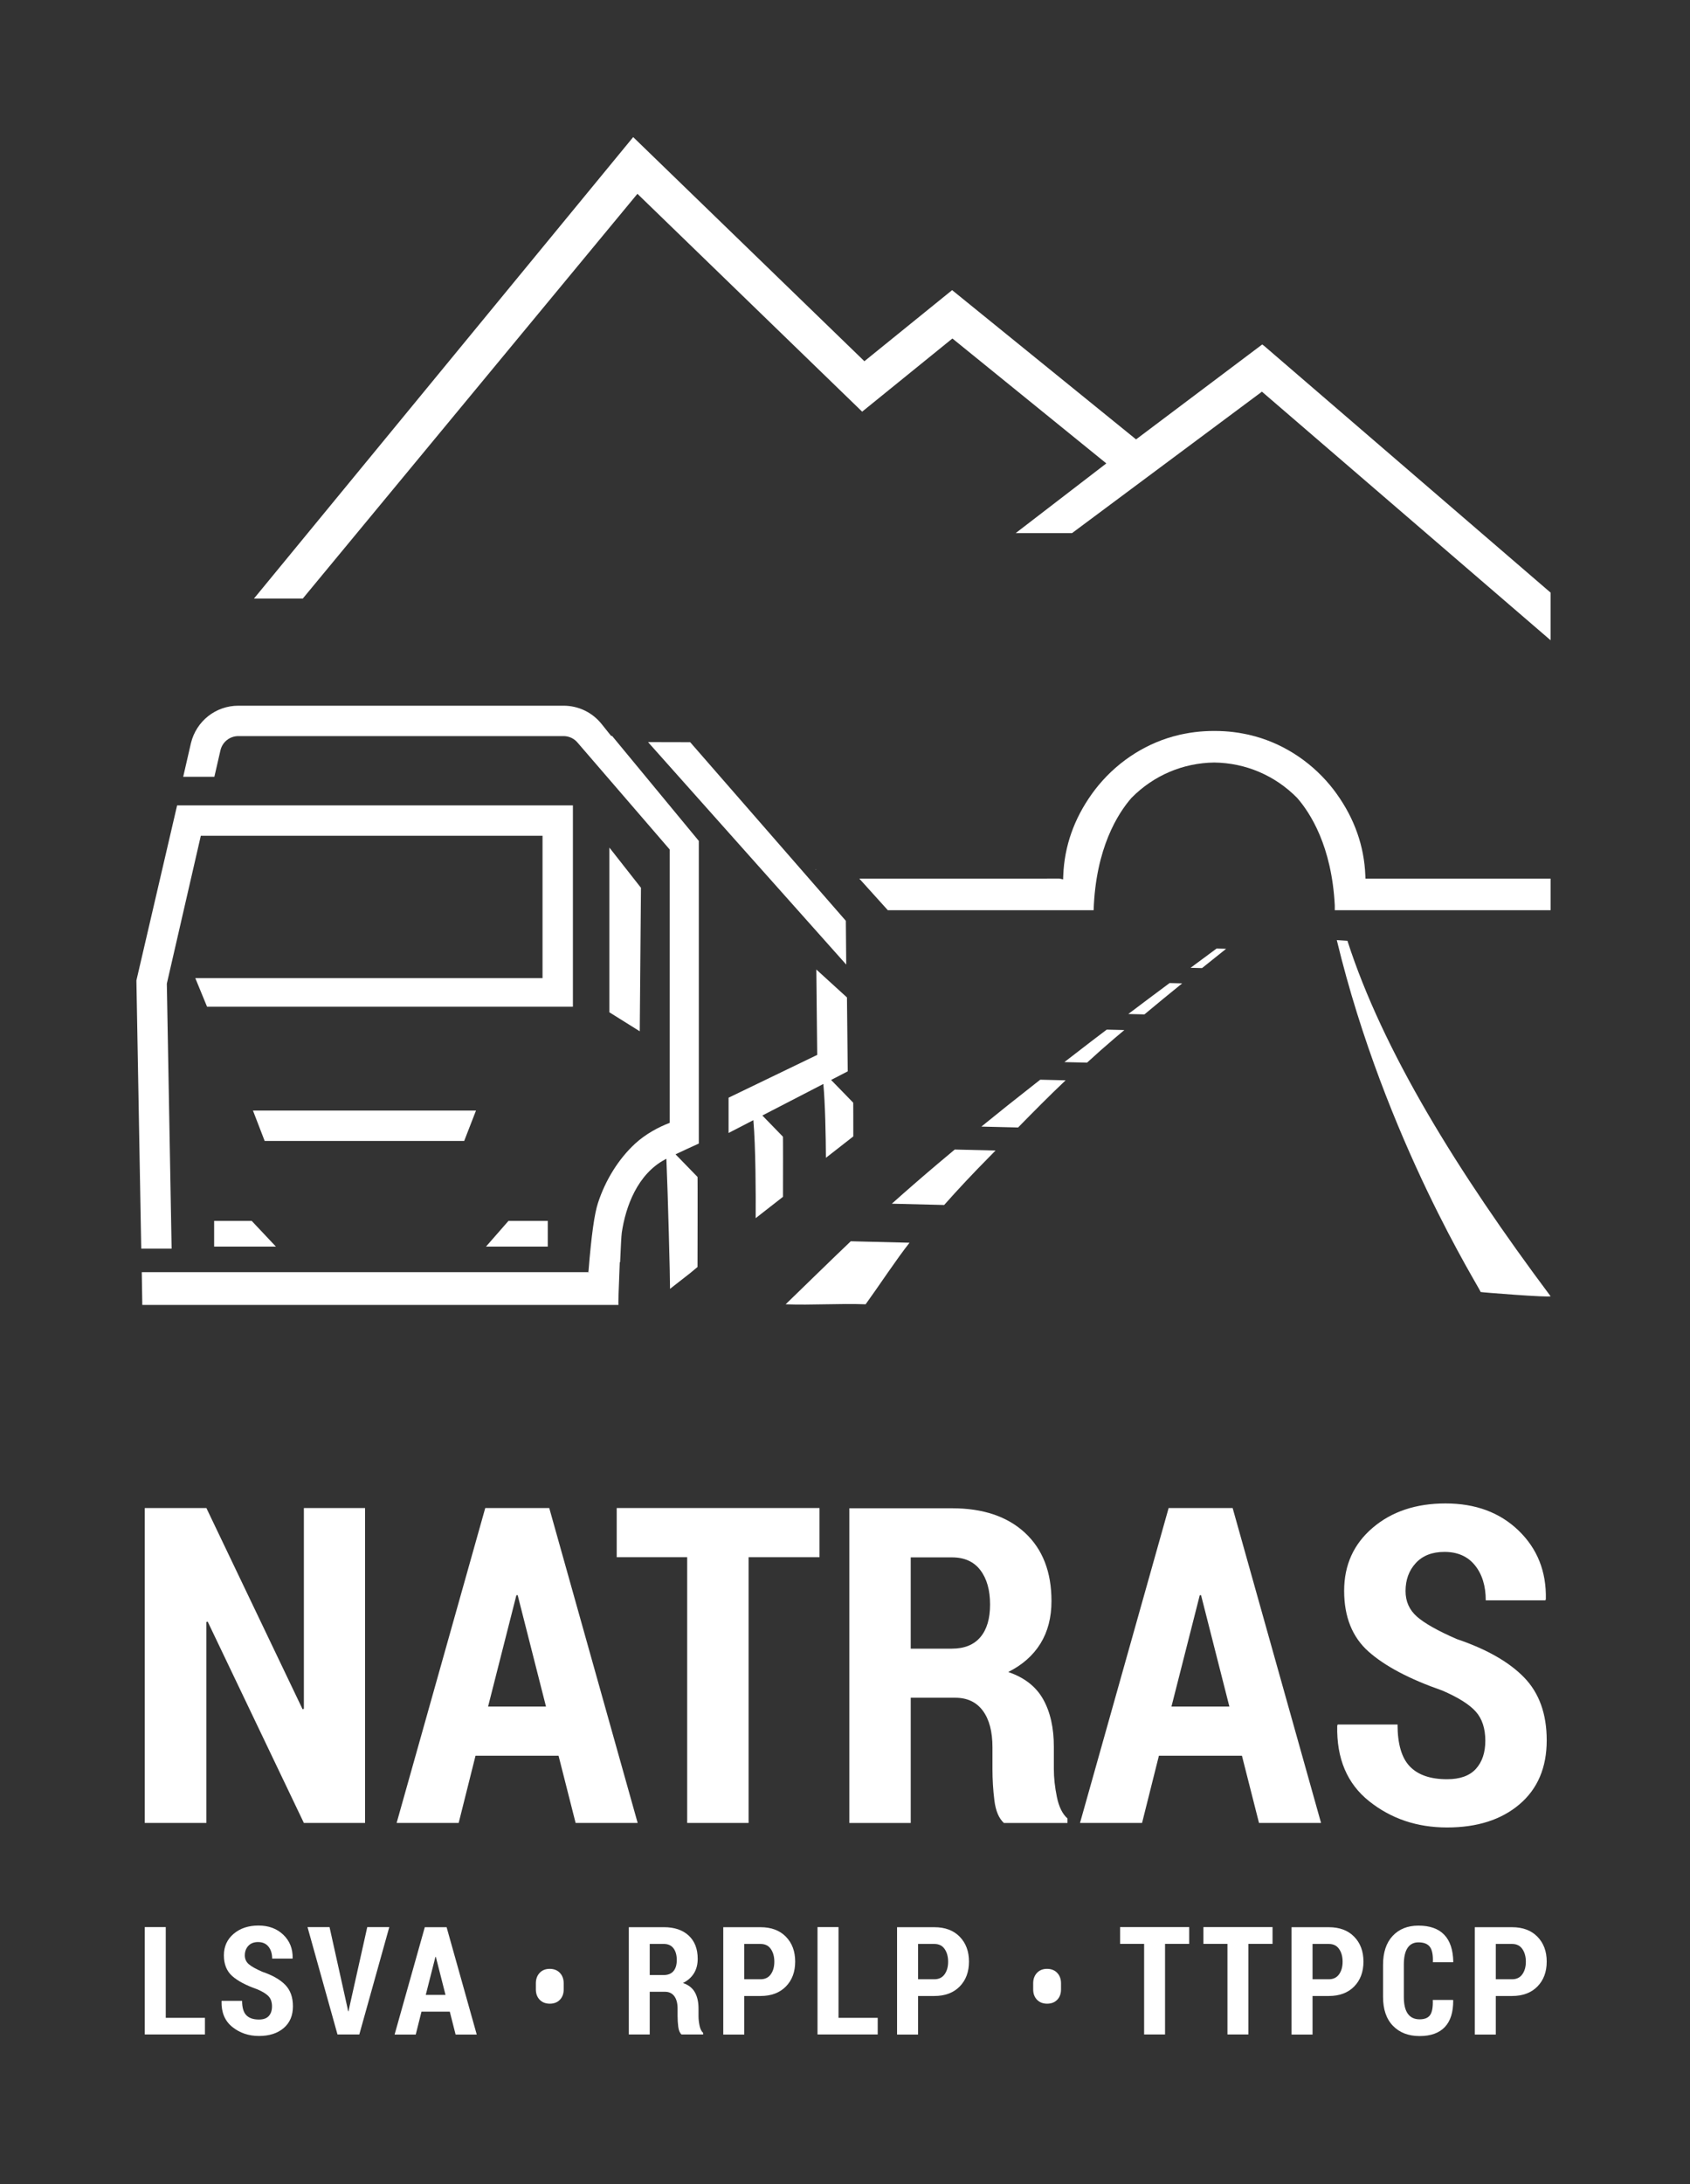 <svg enable-background="new 0 0 1200 1550" version="1.1" viewBox="0 0 1200 1550" xml:space="preserve" xmlns="http://www.w3.org/2000/svg" xmlns:xlink="http://www.w3.org/1999/xlink">
	<rect x="0" y="0" width="1200" height="1550" fill="#333333" stroke="none"/>
	<defs>
		<rect id="b" width="1200" height="1550"/>
	</defs>
	<clipPath id="a">
		<use overflow="visible" xlink:href="#b"/>
	</clipPath><g fill="#fff">
	<path d="m704.7 1255.2c0 7.675 0.46 15.196 1.381 22.564s3.17 12.691 6.754 15.965h45.132v-3.223c-3.584-3.171-6.089-8.264-7.521-15.274-1.435-7.008-2.149-13.585-2.149-19.726v-15.813c0-13.509-2.533-24.765-7.598-33.772-5.067-9.003-13.332-15.45-24.792-19.342 10.028-5.013 17.652-11.743 22.873-20.186 5.219-8.442 7.828-18.499 7.828-30.165 0-20.671-6.27-36.814-18.805-48.432-12.538-11.614-29.807-17.423-51.809-17.423h-72.917v223.35h43.596v-88.881h31.623c8.494 0 15.017 3.07 19.572 9.211 4.553 6.141 6.832 14.789 6.832 25.941v15.202zm-8.596-93.334c-4.605 5.425-11.359 8.135-20.264 8.135h-29.167v-64.78h29.321c8.8 0 15.504 3.021 20.109 9.059 4.604 6.038 6.907 14.174 6.907 24.406 1e-3 10.031-2.302 17.757-6.906 23.18" clip-path="url(#a)"/>
	<path d="m875.24 1070.2h-45.438l-62.939 223.51h44.058l11.975-47.74h58.947l12.127 47.74h44.057l-62.787-223.51zm-43.443 140.92 20.11-79.056h0.921l20.109 79.056h-41.14z" clip-path="url(#a)"/>
	<path d="m1034.4 1163.2c-13.409-5.834-22.822-11.129-28.246-15.888-5.427-4.759-8.136-10.823-8.136-18.191 0-7.983 2.43-14.609 7.292-19.879 4.859-5.269 11.641-7.905 20.34-7.905 9.311 0 16.524 3.173 21.645 9.518 5.116 6.347 7.675 14.636 7.675 24.867h42.369l0.307-0.92c0.407-19.546-6.04-35.741-19.343-48.586-13.304-12.843-30.601-19.265-51.885-19.265-20.98 0-38.225 5.756-51.733 17.271-13.509 11.512-20.263 26.429-20.263 44.747 0 18.523 5.807 32.927 17.424 43.212 11.613 10.285 29.036 19.472 52.27 27.555 11.359 4.912 19.289 9.901 23.794 14.968 4.502 5.065 6.754 11.949 6.754 20.646 0 8.395-2.227 15.045-6.677 19.957-4.453 4.912-11.283 7.368-20.494 7.368-11.77 0-20.57-3.018-26.404-9.056-5.833-6.037-8.75-15.965-8.75-29.781h-42.523l-0.308 0.922c-0.513 23.231 7.036 41.063 22.645 53.496 15.604 12.436 34.052 18.652 55.339 18.652 21.388 0 38.53-5.475 51.426-16.427 12.895-10.948 19.342-26.097 19.342-45.438 0-18.728-5.349-33.592-16.043-44.594-10.695-11-26.634-20.084-47.817-27.249" clip-path="url(#a)"/>
	<path d="m579.27 617.07c-0.011 0.021-0.024 0.039-0.024 0.039l0.039 0.021s-4e-3 -0.013-5e-3 -0.019l0.262 0.019c-0.094-0.312-0.184-0.209-0.272-0.06" clip-path="url(#a)"/>
	<path d="m579.23 617.13h-0.293c0.094 0.363 0.192 0.181 0.293 0" clip-path="url(#a)"/>
	<polygon points="455.12 630.04 432.7 601.5 432.7 718.4 454.26 731.88" clip-path="url(#a)"/>
	<path d="m601.39 707.85-21.754-19.819 0.633 60.602-62.941 30.371v25.037l17.605-9.1c1.648 18.803 1.753 52.61 1.642 69.548l19.403-15.152c0.04-13.746 0.075-43.233-0.045-42.661l-14.622-15.031 43.314-22.387c1.299 13.734 1.732 36.657 1.831 52.407l19.432-15.176c8e-3 -8.518-8e-3 -24.302-0.08-23.958l-15.68-16.118 11.819-6.109-0.557-52.454z" clip-path="url(#a)"/>
	<polygon points="460.15 526.65 600.87 684.54 600.6 653.48 490.07 526.72" clip-path="url(#a)"/>
	<polygon points="118.46 698.08 142.59 593.13 385.23 593.13 385.23 694.14 138.67 694.14 147.02 714.44 406.8 714.44 406.8 571.56 147.88 571.56 147.55 571.56 125.76 571.56 97.15 694.53 96.855 695.82 100.29 886.14 121.86 886.14" clip-path="url(#a)"/>
	<path d="m439.17 926.08c-0.293 0.013 0.238-13.318 0.904-30.301l0.252-0.086c0.429-10.235 0.875-18.847 1.178-20.893 2.743-18.567 11.105-41.469 30.706-51.944 0.317-0.17 0.645-0.314 0.964-0.482 1.09 25.041 2.679 86.094 2.586 92.285l14.403-11.248 5.108-4.261s0.185-64.81 0-63.924l-15.605-16.042c5.896-2.766 10.405-4.869 16.535-7.643v-214.76l-61.59-74.518-0.677-3e-3 -6.755-8.442c-6.608-8.262-16.465-12.999-27.044-12.999h-230.88c-16.033 0-29.872 10.881-33.686 26.589l-5.484 23.852h22.131l4.343-18.891c1.427-5.879 6.648-9.983 12.696-9.983h230.88c3.991 0 7.71 1.787 10.203 4.905l65.199 75.583v193.99c-7.808 2.92-17.194 7.949-24.612 14.798-11.662 10.771-21.021 25.734-26.354 42.131-2.444 7.521-4.622 22.288-6.699 48.385-0.042-0.138-0.085-0.037-0.127 0.638h-317.08l0.377 23.266c0-1e-3 338.1 0 338.12-1e-3m-20.98-23.265c-0.072 1.056-0.144 0.547-0.215 0h0.215z" clip-path="url(#a)"/>
	<polygon points="152.05 866.42 152.05 884.66 195.9 884.66 178.71 866.42" clip-path="url(#a)"/>
	<polygon points="388.95 866.42 361.05 866.42 345.1 884.66 388.95 884.66" clip-path="url(#a)"/>
	<polygon points="337.99 788.12 179.61 788.12 187.92 809.69 329.6 809.69" clip-path="url(#a)"/>
	<polygon points="897.96 245.77 896.26 244.45 806.67 311.82 676.06 205.9 613.77 256.35 449.6 97.294 180.32 424.8 214.98 424.8 452.61 137.54 610.39 290.41 612.18 292.15 676.26 240.22 785.56 328.87 721.19 378.34 761.2 378.34 896.05 277.96 1101 454.36 1101 420.56" clip-path="url(#a)"/>
	<path d="m969.46 621.13c-0.827-20.618-7.648-40.019-20.275-57.663l-0.552-0.76c-0.563-0.773-1.134-1.548-1.722-2.311l-0.716-0.908c-0.596-0.757-1.19-1.51-1.82-2.27-14.842-17.873-35.098-30.527-57.038-35.631l-0.526-0.132c-0.167-0.043-0.334-0.087-0.503-0.125l-0.578-0.115c-0.919-0.199-1.854-0.38-2.794-0.556-1.091-0.211-2.169-0.409-3.247-0.583l-0.726-0.106c-4.158-0.639-8.459-1.031-12.796-1.167l-1.026-0.023c-0.805-0.018-1.621-0.041-2.424-0.032l-0.478 7e-3 -0.512-7e-3c-0.8 5e-3 -1.621 0.014-2.434 0.032l-1.015 0.023c-4.342 0.136-8.643 0.528-12.789 1.166l-0.75 0.11c-1.065 0.171-2.144 0.369-3.222 0.577-0.951 0.179-1.888 0.36-2.817 0.561l-0.572 0.115c-0.164 0.036-0.331 0.08-0.499 0.123l-0.514 0.129c-21.951 5.107-42.207 17.761-57.048 35.634-0.631 0.759-1.227 1.512-1.82 2.268l-0.718 0.911c-0.586 0.761-1.157 1.537-1.725 2.315l-0.546 0.752c-12.63 17.648-19.451 37.048-20.278 57.666l-0.118 2.953-2.755-0.606c-0.547-0.028-2.609-0.014-4.981 5e-3 -3.61 0.025-9.064 0.065-15.96 0.024-6.604-9e-3 -54.328-5e-3 -92.946-2e-3 -19.253 2e-3 -19.565 3e-3 -28.069 3e-3l20.257 22.448h146.13c1.46-44.214 17.359-68.833 26.824-79.658l0.101-0.108c15.654-15.878 36.511-24.774 58.731-25.05 22.281 0.276 43.139 9.172 58.793 25.05l0.101 0.108c9.217 10.541 24.537 34.16 26.68 76.222v3.436h153.24v-22.449h-131.45l-0.095-2.376z" clip-path="url(#a)"/>
	<path d="m1101 919.9c-66.003-88.229-119.14-174.2-144.25-252.25-2.518-0.161-5.033-0.323-7.549-0.485 34.37 142.4 102.67 248.7 102.11 249.72-0.036 0.219 48.899 4.096 49.693 3.012" clip-path="url(#a)"/>
	<path d="m666.21 825.61c-11.402 9.641-22.409 19.191-32.955 28.621 12.389 0.305 24.776 0.607 37.162 0.911 9.872-11.155 20.527-22.478 31.836-33.918 1.552-1.571 3.103-3.148 4.649-4.726-9.657-0.234-19.317-0.467-28.974-0.702-3.948 3.281-7.855 6.554-11.718 9.814" clip-path="url(#a)"/>
	<path d="m557.86 925.62c18.845 0.695 37.942-0.693 56.788 0 9.536-13.16 22.121-32.324 31.179-43.689-13.912-0.346-27.82-0.691-41.729-1.038-12.193 11.575-32.315 31.243-46.238 44.727" clip-path="url(#a)"/>
	<path d="m863.84 673.16c-6.146 4.526-12.305 9.084-18.457 13.663 2.711 0.066 5.421 0.134 8.131 0.201 5.688-4.595 11.39-9.165 17.104-13.695-2.259-0.057-4.519-0.112-6.778-0.169" clip-path="url(#a)"/>
	<path d="m830.49 697.64c-9.822 7.285-19.61 14.615-29.336 21.974 3.819 0.093 7.635 0.187 11.454 0.279 8.836-7.386 17.796-14.738 26.821-22.033-2.979-0.073-5.959-0.146-8.939-0.22" clip-path="url(#a)"/>
	<path d="m734.67 769.34c-12.9 10.091-25.55 20.161-37.831 30.167l26.073 0.63c10.88-11.104 21.917-22.286 33.746-33.473-6.003-0.145-12.008-0.29-18.013-0.435-1.33 1.038-2.652 2.076-3.975 3.111" clip-path="url(#a)"/>
	<path d="m791.7 736.6c2.201-1.867 4.43-3.733 6.649-5.598-4.171-0.101-8.342-0.203-12.515-0.304-3.597 2.719-7.187 5.443-10.754 8.167-6.487 4.956-12.903 9.913-19.306 14.873 5.367 0.13 10.731 0.26 16.099 0.389 6.367-5.851 12.957-11.697 19.827-17.527" clip-path="url(#a)"/>
	<polygon points="117.7 1432 145.53 1432 145.53 1443.8 102.79 1443.8 102.79 1367.6 117.7 1367.6" clip-path="url(#a)"/>
	<path d="m193.14 1423.9c0-2.965-0.767-5.311-2.301-7.037-1.536-1.727-4.24-3.427-8.111-5.102-7.918-2.755-13.857-5.886-17.816-9.392-3.96-3.506-5.939-8.415-5.939-14.729 0-6.243 2.303-11.328 6.907-15.253 4.605-3.924 10.482-5.886 17.633-5.886 7.255 0 13.15 2.189 17.685 6.566 4.534 4.378 6.731 9.897 6.592 16.561l-0.105 0.313h-14.441c0-3.488-0.871-6.313-2.616-8.476-1.744-2.163-4.203-3.245-7.377-3.245-2.965 0-5.277 0.899-6.932 2.695-1.658 1.797-2.486 4.055-2.486 6.775 0 2.512 0.924 4.578 2.773 6.2s5.058 3.428 9.627 5.415c7.221 2.442 12.654 5.539 16.299 9.287 3.645 3.751 5.467 8.816 5.467 15.201 0 6.592-2.197 11.754-6.592 15.486-4.394 3.732-10.238 5.599-17.528 5.599-7.256 0-13.543-2.119-18.862-6.357-5.319-4.237-7.893-10.315-7.718-18.234l0.105-0.313h14.494c0 4.709 0.993 8.093 2.982 10.15 1.988 2.059 4.988 3.087 8.999 3.087 3.14 0 5.469-0.837 6.985-2.512 1.517-1.671 2.276-3.938 2.276-6.799" clip-path="url(#a)"/>
	<polygon points="246.6 1424.4 247.18 1427.3 247.49 1427.3 248.06 1424.5 260.78 1367.6 276.42 1367.6 255.13 1443.8 239.64 1443.8 218.35 1367.6 233.99 1367.6" clip-path="url(#a)"/>
	<path d="m319.37 1427.6h-20.091l-4.082 16.272h-15.016l21.452-76.181h15.488l21.399 76.181h-15.017l-4.133-16.272zm-17.058-11.877h14.022l-6.854-26.945h-0.314l-6.854 26.945z" clip-path="url(#a)"/>
	<path d="m380.49 1407.5c0-3.001 0.893-5.463 2.679-7.384 1.784-1.921 4.164-2.882 7.135-2.882 3.031 0 5.449 0.953 7.249 2.859 1.802 1.906 2.702 4.375 2.702 7.406v4.321c0 3.032-0.894 5.479-2.679 7.339-1.786 1.861-4.18 2.792-7.182 2.792-3.001 0-5.402-0.938-7.204-2.813-1.8-1.876-2.7-4.315-2.7-7.317v-4.321z" clip-path="url(#a)"/>
	<path d="m461.35 1413.5v30.295h-14.859v-76.129h24.852c7.501 0 13.387 1.979 17.66 5.938 4.272 3.959 6.409 9.463 6.409 16.508 0 3.977-0.889 7.403-2.668 10.281s-4.378 5.172-7.797 6.881c3.907 1.325 6.724 3.523 8.451 6.592 1.726 3.069 2.589 6.907 2.589 11.511v5.39c0 2.093 0.245 4.334 0.733 6.724 0.488 2.389 1.342 4.125 2.564 5.205v1.1h-15.383c-1.22-1.116-1.988-2.931-2.302-5.443-0.314-2.51-0.471-5.073-0.471-7.689v-5.18c0-3.802-0.776-6.75-2.329-8.843-1.551-2.094-3.775-3.14-6.67-3.14h-10.779zm0-11.877h9.942c3.034 0 5.336-0.924 6.906-2.773 1.57-1.848 2.355-4.481 2.355-7.9 0-3.487-0.785-6.261-2.355-8.318-1.57-2.059-3.855-3.088-6.855-3.088h-9.993v22.079z" clip-path="url(#a)"/>
	<path d="m528.47 1416.5v27.364h-14.911v-76.181h26.474c7.605 0 13.604 2.247 17.999 6.741 4.396 4.495 6.594 10.384 6.594 17.667 0 7.316-2.207 13.215-6.619 17.691-4.414 4.479-10.404 6.717-17.974 6.717h-11.563zm0-11.878h11.563c3.175 0 5.599-1.171 7.273-3.513 1.675-2.342 2.512-5.313 2.512-8.913 0-3.636-0.828-6.65-2.486-9.045-1.655-2.394-4.09-3.591-7.299-3.591h-11.563v25.062z" clip-path="url(#a)"/>
	<polygon points="595.39 1432 623.22 1432 623.22 1443.8 580.48 1443.8 580.48 1367.6 595.39 1367.6" clip-path="url(#a)"/>
	<path d="m651.88 1416.5v27.364h-14.911v-76.181h26.474c7.605 0 13.604 2.247 17.999 6.741 4.396 4.495 6.594 10.384 6.594 17.667 0 7.316-2.207 13.215-6.619 17.691-4.414 4.479-10.403 6.717-17.974 6.717h-11.563zm0-11.878h11.563c3.175 0 5.599-1.171 7.273-3.513s2.512-5.313 2.512-8.913c0-3.636-0.828-6.65-2.486-9.045-1.655-2.394-4.09-3.591-7.299-3.591h-11.563v25.062z" clip-path="url(#a)"/>
	<path d="m733.62 1407.5c0-3.001 0.893-5.463 2.679-7.384 1.785-1.921 4.165-2.882 7.137-2.882 3.03 0 5.447 0.953 7.248 2.859 1.802 1.906 2.701 4.375 2.701 7.406v4.321c0 3.032-0.894 5.479-2.679 7.339-1.786 1.861-4.18 2.792-7.181 2.792s-5.403-0.938-7.204-2.813-2.701-4.315-2.701-7.317v-4.321z" clip-path="url(#a)"/>
	<polygon points="844.41 1379.5 827.25 1379.5 827.25 1443.8 812.39 1443.8 812.39 1379.5 795.33 1379.5 795.33 1367.6 844.41 1367.6" clip-path="url(#a)"/>
	<polygon points="903.58 1379.5 886.41 1379.5 886.41 1443.8 871.56 1443.8 871.56 1379.5 854.5 1379.5 854.5 1367.6 903.58 1367.6" clip-path="url(#a)"/>
	<path d="m931.98 1416.5v27.364h-14.911v-76.181h26.474c7.605 0 13.604 2.247 17.999 6.741 4.396 4.495 6.594 10.384 6.594 17.667 0 7.316-2.207 13.215-6.619 17.691-4.414 4.479-10.404 6.717-17.974 6.717h-11.563zm0-11.878h11.563c3.175 0 5.599-1.171 7.273-3.513s2.512-5.313 2.512-8.913c0-3.636-0.829-6.65-2.486-9.045-1.656-2.394-4.09-3.591-7.299-3.591h-11.563v25.062z" clip-path="url(#a)"/>
	<path d="m1031.7 1419.3 0.158 0.314c0.069 8.371-1.919 14.686-5.965 18.94-4.047 4.257-10.012 6.384-17.896 6.384-7.882 0-14.178-2.415-18.887-7.247-4.709-4.831-7.064-11.676-7.064-20.536v-22.76c0-8.824 2.277-15.671 6.829-20.536 4.551-4.867 10.647-7.3 18.286-7.3 8.092 0 14.205 2.163 18.339 6.488 4.133 4.325 6.27 10.726 6.409 19.202l-0.157 0.313h-14.337c0.211-5.006-0.47-8.612-2.039-10.818-1.569-2.205-4.309-3.308-8.215-3.308-3.348 0-5.913 1.309-7.692 3.928-1.778 2.618-2.667 6.581-2.667 11.889v22.886c0 5.378 0.948 9.376 2.852 11.994 1.899 2.618 4.682 3.928 8.344 3.928 3.594 0 6.097-1.038 7.509-3.114 1.413-2.074 2.031-5.624 1.858-10.647h14.335z" clip-path="url(#a)"/>
	<path d="m1062.1 1416.5v27.364h-14.91v-76.181h26.474c7.604 0 13.604 2.247 17.999 6.741 4.396 4.495 6.594 10.384 6.594 17.667 0 7.316-2.207 13.215-6.619 17.691-4.414 4.479-10.403 6.717-17.974 6.717h-11.564zm0-11.878h11.563c3.175 0 5.599-1.171 7.272-3.513 1.676-2.342 2.513-5.313 2.513-8.913 0-3.636-0.828-6.65-2.486-9.045-1.655-2.394-4.09-3.591-7.299-3.591h-11.563v25.062z" clip-path="url(#a)"/>
<polygon points="215.77 1070.2 215.77 1212.7 214.85 1213 146.54 1070.2 102.79 1070.2 102.79 1293.7 146.54 1293.7 146.54 1151.1 147.46 1150.8 215.77 1293.7 259.21 1293.7 259.21 1070.2"/><path d="m344.56 1070.2-62.938 223.51h44.057l11.974-47.74h58.947l12.127 47.74h44.058l-62.786-223.51zm1.996 140.92 20.11-79.056h0.921l20.11 79.056z"/><polygon points="437.9 1105.1 487.94 1105.1 487.94 1293.7 531.54 1293.7 531.54 1105.1 581.89 1105.1 581.89 1070.2 437.9 1070.2"/></g>
</svg>
